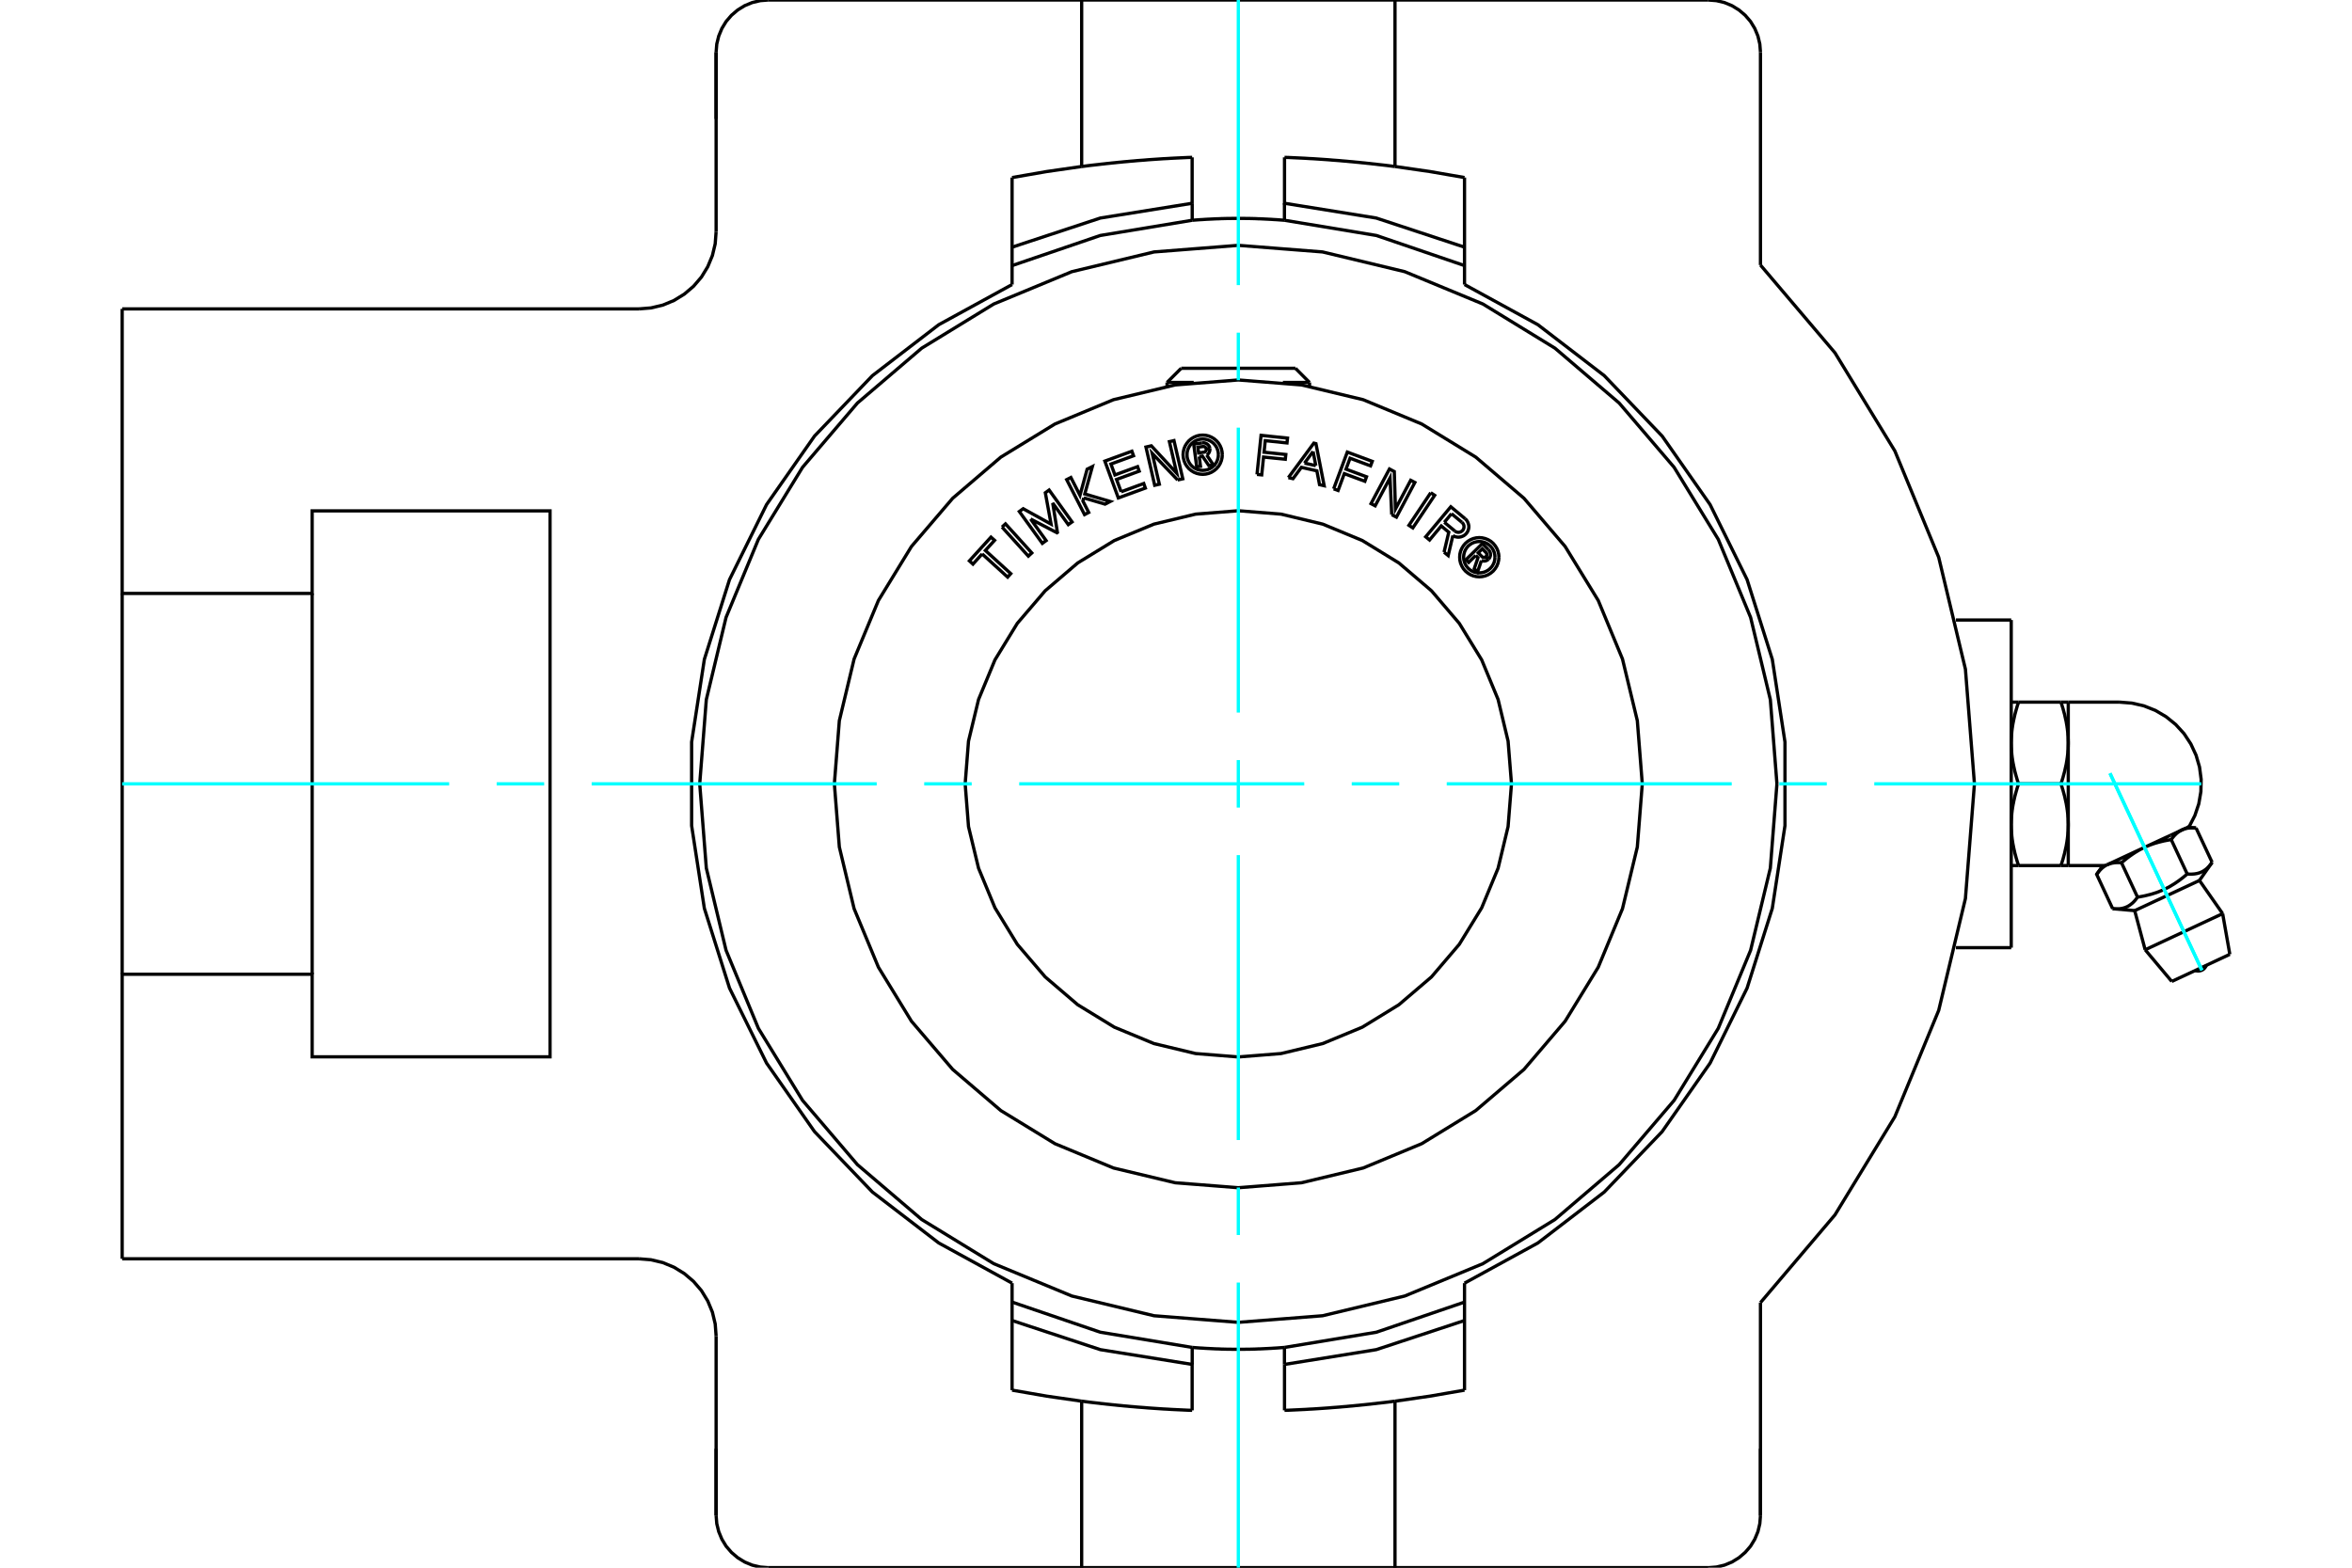 <?xml version="1.0" standalone="no"?>
<!DOCTYPE svg PUBLIC "-//W3C//DTD SVG 1.1//EN"
	"http://www.w3.org/Graphics/SVG/1.1/DTD/svg11.dtd">
<svg xmlns="http://www.w3.org/2000/svg" height="100%" width="100%" viewBox="0 0 36000 24000">
	<rect x="-1800" y="-1200" width="39600" height="26400" style="fill:#FFF"/>
	<g style="fill:none; fill-rule:evenodd" transform="matrix(1 0 0 1 0 0)">
		<g style="fill:none; stroke:#000; stroke-width:50; shape-rendering:geometricPrecision">
			<polyline points="27198,12000 27097,10710 26795,9452 26300,8257 25624,7154 24783,6170 23800,5330 22697,4654 21501,4159 20243,3857 18954,3756 17664,3857 16406,4159 15211,4654 14108,5330 13124,6170 12284,7154 11608,8257 11113,9452 10811,10710 10710,12000 10811,13290 11113,14548 11608,15743 12284,16846 13124,17830 14108,18670 15211,19346 16406,19841 17664,20143 18954,20244 20243,20143 21501,19841 22697,19346 23800,18670 24783,17830 25624,16846 26300,15743 26795,14548 27097,13290 27198,12000"/>
			<line x1="30784" y1="14508" x2="30784" y2="9492"/>
			<line x1="22416" y1="19644" x2="22416" y2="21282"/>
			<polyline points="19661,20888 21065,20662 22416,20216"/>
			<line x1="19661" y1="21591" x2="19661" y2="20888"/>
			<polyline points="15491,20216 16842,20662 18247,20888 18247,21591"/>
			<polyline points="21352,21451 21885,21374 22416,21282"/>
			<polyline points="21352,21451 21324,21454 21295,21458 21265,21462 21232,21466 21199,21470 21164,21474 21128,21478 21090,21482 21052,21487 21012,21491 20971,21496 20929,21500 20886,21505 20842,21509 20797,21514 20752,21518 20704,21523 20656,21527 20606,21532 20554,21536 20502,21541 20448,21545 20393,21549 20337,21554 20279,21558 20221,21562 20162,21566 20101,21570 20040,21573 19979,21577 19916,21580 19853,21583 19789,21586 19725,21589 19661,21591"/>
			<polyline points="18247,21591 18182,21589 18118,21586 18055,21583 17991,21580 17929,21577 17867,21573 17806,21570 17746,21566 17687,21562 17628,21558 17571,21554 17515,21549 17460,21545 17406,21541 17353,21536 17302,21532 17252,21527 17203,21523 17156,21518 17110,21514 17066,21509 17022,21505 16979,21500 16937,21496 16896,21491 16856,21487 16817,21482 16780,21478 16744,21474 16709,21470 16675,21466 16643,21462 16613,21458 16584,21454 16556,21451"/>
			<polyline points="15491,21282 16022,21374 16556,21451"/>
			<line x1="15491" y1="21282" x2="15491" y2="19644"/>
			<line x1="21352" y1="21451" x2="21352" y2="24000"/>
			<line x1="26147" y1="24000" x2="21352" y2="24000"/>
			<polyline points="26147,24000 26272,23990 26394,23961 26510,23913 26617,23847 26712,23766 26794,23671 26859,23564 26907,23448 26936,23326 26946,23201"/>
			<line x1="26946" y1="19942" x2="26946" y2="23201"/>
			<polyline points="26946,19942 28086,18599 29003,17096 29674,15468 30083,13756 30221,12000 30083,10244 29674,8532 29003,6904 28086,5401 26946,4058"/>
			<line x1="26946" y1="799" x2="26946" y2="4058"/>
			<polyline points="26946,799 26936,674 26907,552 26859,436 26794,329 26712,234 26617,153 26510,87 26394,39 26272,10 26147,0"/>
			<line x1="21352" y1="0" x2="26147" y2="0"/>
			<line x1="21352" y1="0" x2="21352" y2="2549"/>
			<polyline points="22416,2718 21885,2626 21352,2549"/>
			<line x1="22416" y1="2718" x2="22416" y2="4356"/>
			<polyline points="22416,19644 23539,19029 24555,18249 25441,17324 26175,16275 26741,15127 27127,13906 27321,12640 27321,11360 27127,10094 26741,8873 26175,7725 25441,6676 24555,5751 23539,4971 22416,4356"/>
			<line x1="16556" y1="24000" x2="16556" y2="21451"/>
			<line x1="21352" y1="24000" x2="16556" y2="24000"/>
			<polyline points="19660,20888 19660,20888 19660,20888 19660,20888 19660,20888 19660,20888 19660,20888 19660,20888 19660,20888 19660,20888 19660,20888 19660,20888 19660,20888 19660,20888 19660,20888 19660,20888 19660,20888 19660,20888 19660,20888 19660,20888 19660,20888 19660,20888 19660,20888 19660,20888 19660,20888 19660,20888 19660,20888 19660,20888 19660,20888 19660,20888 19660,20888 19661,20888 19661,20888 19661,20888 19661,20888 19661,20888"/>
			<line x1="19660" y1="20628" x2="19660" y2="20888"/>
			<polyline points="18248,20628 18288,20631 18328,20634 18369,20637 18409,20639 18450,20642 18490,20644 18531,20646 18571,20648 18612,20650 18653,20651 18693,20653 18734,20654 18774,20655 18814,20655 18854,20656 18894,20656 18934,20656 18974,20656 19013,20656 19053,20656 19093,20655 19134,20655 19174,20654 19214,20653 19255,20651 19296,20650 19336,20648 19377,20646 19417,20644 19458,20642 19499,20639 19539,20637 19579,20634 19620,20631 19660,20628"/>
			<line x1="18248" y1="20888" x2="18248" y2="20628"/>
			<polyline points="18247,20888 18247,20888 18247,20888 18247,20888 18247,20888 18247,20888 18247,20888 18247,20888 18247,20888 18247,20888 18247,20888 18247,20888 18247,20888 18247,20888 18247,20888 18247,20888 18247,20888 18247,20888 18247,20888 18247,20888 18247,20888 18247,20888 18248,20888 18248,20888 18248,20888 18248,20888 18248,20888 18248,20888 18248,20888 18248,20888 18248,20888 18248,20888 18248,20888 18248,20888 18248,20888 18248,20888"/>
			<line x1="15491" y1="4356" x2="15491" y2="2718"/>
			<polyline points="18247,3112 16842,3338 15491,3784"/>
			<line x1="18247" y1="2409" x2="18247" y2="3112"/>
			<polyline points="22416,3784 21065,3338 19661,3112 19661,2409"/>
			<polyline points="16556,2549 16022,2626 15491,2718"/>
			<polyline points="16556,2549 16584,2546 16613,2542 16643,2538 16675,2534 16709,2530 16744,2526 16780,2522 16817,2518 16856,2513 16896,2509 16937,2504 16979,2500 17022,2495 17066,2491 17110,2486 17156,2482 17203,2477 17252,2473 17302,2468 17353,2464 17406,2459 17460,2455 17515,2451 17571,2446 17628,2442 17687,2438 17746,2434 17806,2430 17867,2427 17929,2423 17991,2420 18055,2417 18118,2414 18182,2411 18247,2409"/>
			<polyline points="19661,2409 19725,2411 19789,2414 19853,2417 19916,2420 19979,2423 20040,2427 20101,2430 20162,2434 20221,2438 20279,2442 20337,2446 20393,2451 20448,2455 20502,2459 20554,2464 20606,2468 20656,2473 20704,2477 20752,2482 20797,2486 20842,2491 20886,2495 20929,2500 20971,2504 21012,2509 21052,2513 21090,2518 21128,2522 21164,2526 21199,2530 21232,2534 21265,2538 21295,2542 21324,2546 21352,2549"/>
			<polyline points="19661,3112 19661,3112 19661,3112 19661,3112 19661,3112 19660,3112 19660,3112 19660,3112 19660,3112 19660,3112 19660,3112 19660,3112 19660,3112 19660,3112 19660,3112 19660,3112 19660,3112 19660,3112 19660,3112 19660,3112 19660,3112 19660,3112 19660,3112 19660,3112 19660,3112 19660,3112 19660,3112 19660,3112 19660,3112 19660,3112 19660,3112 19660,3112 19660,3112 19660,3112 19660,3112 19660,3112"/>
			<polyline points="15491,4356 14369,4971 13353,5751 12467,6676 11733,7725 11166,8873 10781,10094 10586,11360 10586,12640 10781,13906 11166,15127 11733,16275 12467,17324 13353,18249 14369,19029 15491,19644"/>
			<line x1="16556" y1="2549" x2="16556" y2="0"/>
			<line x1="11761" y1="0" x2="16556" y2="0"/>
			<polyline points="11761,0 11636,10 11514,39 11398,87 11291,153 11196,234 11114,329 11049,436 11001,552 10971,674 10961,799"/>
			<line x1="10961" y1="3547" x2="10961" y2="799"/>
			<polyline points="9779,4729 9964,4714 10145,4671 10316,4600 10474,4503 10615,4383 10736,4242 10833,4083 10904,3912 10947,3732 10961,3547"/>
			<line x1="1870" y1="4729" x2="9779" y2="4729"/>
			<polyline points="1870,4729 1870,9085 4778,9085 4778,7821 8419,7821 8419,16179 4778,16179 4778,14915 1870,14915 1870,19271"/>
			<line x1="9779" y1="19271" x2="1870" y2="19271"/>
			<polyline points="10961,20453 10947,20268 10904,20088 10833,19917 10736,19758 10615,19617 10474,19497 10316,19400 10145,19329 9964,19286 9779,19271"/>
			<line x1="10961" y1="23201" x2="10961" y2="20453"/>
			<polyline points="10961,23201 10971,23326 11001,23448 11049,23564 11114,23671 11196,23766 11291,23847 11398,23913 11514,23961 11636,23990 11761,24000"/>
			<line x1="16556" y1="24000" x2="11761" y2="24000"/>
			<line x1="16556" y1="0" x2="21352" y2="0"/>
			<polyline points="18248,3112 18248,3112 18248,3112 18248,3112 18248,3112 18248,3112 18248,3112 18248,3112 18248,3112 18248,3112 18248,3112 18248,3112 18248,3112 18248,3112 18247,3112 18247,3112 18247,3112 18247,3112 18247,3112 18247,3112 18247,3112 18247,3112 18247,3112 18247,3112 18247,3112 18247,3112 18247,3112 18247,3112 18247,3112 18247,3112 18247,3112 18247,3112 18247,3112 18247,3112 18247,3112 18247,3112"/>
			<line x1="18248" y1="3372" x2="18248" y2="3112"/>
			<polyline points="19660,3372 19620,3369 19579,3366 19539,3363 19499,3361 19458,3358 19417,3356 19377,3354 19336,3352 19296,3350 19255,3349 19214,3347 19174,3346 19134,3345 19093,3345 19053,3344 19013,3344 18974,3344 18934,3344 18894,3344 18854,3344 18814,3345 18774,3345 18734,3346 18693,3347 18653,3349 18612,3350 18571,3352 18531,3354 18490,3356 18450,3358 18409,3361 18369,3363 18328,3366 18288,3369 18248,3372"/>
			<line x1="19660" y1="3112" x2="19660" y2="3372"/>
			<polyline points="19660,20628 21067,20395 22416,19934"/>
			<polyline points="22416,4066 21067,3605 19660,3372"/>
			<polyline points="18248,3372 16841,3605 15491,4066"/>
			<polyline points="15491,19934 16841,20395 18248,20628"/>
			<line x1="26147" y1="24000" x2="11761" y2="24000"/>
			<line x1="26946" y1="22179" x2="26946" y2="23201"/>
			<line x1="10961" y1="23201" x2="10961" y2="22179"/>
			<line x1="10961" y1="1821" x2="10961" y2="799"/>
			<line x1="4778" y1="9085" x2="4778" y2="14915"/>
			<line x1="1870" y1="14915" x2="1870" y2="9085"/>
			<line x1="29938" y1="14508" x2="30784" y2="14508"/>
			<line x1="29938" y1="9492" x2="30784" y2="9492"/>
			<line x1="33225" y1="12786" x2="33508" y2="12654"/>
			<polyline points="31657,10749 31657,11375 31657,12625 31657,13251"/>
			<polyline points="30784,12625 30784,12608 30785,12591 30785,12574 30786,12557 30787,12540 30788,12522 30789,12505 30790,12488 30792,12471 30793,12454 30795,12437 30797,12420 30799,12402 30802,12385 30804,12368 30807,12350 30810,12333 30813,12315 30817,12298 30820,12280 30824,12262 30828,12244 30832,12226 30836,12208 30840,12190 30845,12172 30850,12153 30855,12135 30860,12116 30866,12097 30871,12078 30877,12059 30883,12039 30890,12020 30896,12000"/>
			<polyline points="30896,13251 30890,13231 30883,13211 30877,13192 30871,13173 30866,13154 30860,13135 30855,13116 30850,13097 30845,13079 30840,13061 30836,13042 30832,13024 30828,13006 30824,12988 30820,12971 30817,12953 30813,12935 30810,12918 30807,12900 30804,12883 30802,12866 30799,12848 30797,12831 30795,12814 30793,12797 30792,12779 30790,12762 30789,12745 30788,12728 30787,12711 30786,12694 30785,12677 30785,12660 30784,12643 30784,12625"/>
			<line x1="30896" y1="13251" x2="31545" y2="13251"/>
			<polyline points="31657,12625 31657,12643 31656,12660 31656,12677 31655,12694 31655,12711 31654,12728 31652,12745 31651,12762 31650,12779 31648,12797 31646,12814 31644,12831 31642,12848 31639,12866 31637,12883 31634,12900 31631,12918 31628,12935 31625,12953 31621,12971 31617,12988 31613,13006 31609,13024 31605,13042 31601,13061 31596,13079 31591,13097 31586,13116 31581,13135 31576,13154 31570,13173 31564,13192 31558,13211 31552,13231 31545,13251"/>
			<polyline points="31545,12000 31552,12020 31558,12039 31564,12059 31570,12078 31576,12097 31581,12116 31586,12135 31591,12153 31596,12172 31601,12190 31605,12208 31609,12226 31613,12244 31617,12262 31621,12280 31625,12298 31628,12315 31631,12333 31634,12350 31637,12368 31639,12385 31642,12402 31644,12420 31646,12437 31648,12454 31650,12471 31651,12488 31652,12505 31654,12522 31655,12540 31655,12557 31656,12574 31656,12591 31657,12608 31657,12625"/>
			<line x1="31545" y1="12000" x2="30896" y2="12000"/>
			<line x1="31545" y1="13251" x2="31657" y2="13251"/>
			<polyline points="31657,11375 31657,11392 31656,11409 31656,11426 31655,11443 31655,11460 31654,11478 31652,11495 31651,11512 31650,11529 31648,11546 31646,11563 31644,11580 31642,11598 31639,11615 31637,11632 31634,11650 31631,11667 31628,11685 31625,11702 31621,11720 31617,11738 31613,11756 31609,11774 31605,11792 31601,11810 31596,11828 31591,11847 31586,11865 31581,11884 31576,11903 31570,11922 31564,11941 31558,11961 31552,11980 31545,12000"/>
			<line x1="30784" y1="13251" x2="30896" y2="13251"/>
			<polyline points="31545,10749 31552,10769 31558,10789 31564,10808 31570,10827 31576,10846 31581,10865 31586,10884 31591,10903 31596,10921 31601,10939 31605,10958 31609,10976 31613,10994 31617,11012 31621,11029 31625,11047 31628,11065 31631,11082 31634,11100 31637,11117 31639,11134 31642,11152 31644,11169 31646,11186 31648,11203 31650,11221 31651,11238 31652,11255 31654,11272 31655,11289 31655,11306 31656,11323 31656,11340 31657,11357 31657,11375"/>
			<line x1="31545" y1="10749" x2="30896" y2="10749"/>
			<polyline points="30784,11375 30784,11357 30785,11340 30785,11323 30786,11306 30787,11289 30788,11272 30789,11255 30790,11238 30792,11221 30793,11203 30795,11186 30797,11169 30799,11152 30802,11134 30804,11117 30807,11100 30810,11082 30813,11065 30817,11047 30820,11029 30824,11012 30828,10994 30832,10976 30836,10958 30840,10939 30845,10921 30850,10903 30855,10884 30860,10865 30866,10846 30871,10827 30877,10808 30883,10789 30890,10769 30896,10749"/>
			<polyline points="30896,12000 30890,11980 30883,11961 30877,11941 30871,11922 30866,11903 30860,11884 30855,11865 30850,11847 30845,11828 30840,11810 30836,11792 30832,11774 30828,11756 30824,11738 30820,11720 30817,11702 30813,11685 30810,11667 30807,11650 30804,11632 30802,11615 30799,11598 30797,11580 30795,11563 30793,11546 30792,11529 30790,11512 30789,11495 30788,11478 30787,11460 30786,11443 30785,11426 30785,11409 30784,11392 30784,11375"/>
			<line x1="30896" y1="10749" x2="30784" y2="10749"/>
			<line x1="31657" y1="10749" x2="31545" y2="10749"/>
			<polyline points="33396,12706 33401,12704 33406,12702 33411,12699 33416,12697 33421,12695 33427,12694 33432,12692 33438,12690 33443,12688 33449,12687 33454,12685 33460,12684 33465,12683 33471,12682 33477,12680 33483,12679 33489,12679 33495,12678 33501,12677 33508,12676 33514,12676 33520,12675 33527,12675 33533,12674 33540,12674 33547,12674 33554,12674 33561,12674 33568,12674 33575,12674 33583,12674 33590,12675 33598,12675 33605,12676 33613,12676"/>
			<polyline points="33233,12854 33237,12847 33242,12841 33247,12835 33251,12829 33256,12823 33260,12817 33265,12812 33269,12806 33274,12801 33278,12796 33283,12791 33287,12786 33292,12782 33296,12777 33301,12773 33305,12768 33310,12764 33315,12760 33319,12756 33324,12752 33328,12748 33333,12745 33338,12741 33342,12738 33347,12734 33352,12731 33357,12728 33361,12725 33366,12722 33371,12719 33376,12716 33381,12714 33386,12711 33391,12708 33396,12706"/>
			<line x1="33233" y1="12854" x2="33478" y2="13380"/>
			<polyline points="33859,13202 33849,13215 33840,13227 33831,13239 33822,13249 33813,13260 33804,13270 33795,13279 33786,13288 33777,13296 33768,13304 33759,13311 33749,13318 33740,13325 33730,13331 33721,13337 33711,13342 33701,13347 33691,13352 33681,13356 33670,13360 33659,13364 33649,13367 33637,13370 33626,13373 33614,13375 33602,13377 33590,13379 33578,13380 33565,13381 33551,13382 33538,13382 33524,13382 33509,13382 33494,13381 33478,13380"/>
			<line x1="33859" y1="13202" x2="33613" y2="12676"/>
			<line x1="33665" y1="13479" x2="32674" y2="13941"/>
			<polyline points="33478,13380 33457,13398 33435,13416 33415,13433 33394,13449 33373,13465 33353,13480 33333,13494 33313,13508 33294,13521 33274,13534 33254,13546 33234,13558 33215,13570 33195,13581 33175,13591 33155,13601 33135,13611 33115,13621 33095,13630 33074,13638 33053,13647 33032,13655 33011,13663 32989,13670 32967,13677 32945,13684 32922,13691 32898,13697 32874,13703 32850,13709 32825,13715 32799,13720 32773,13725 32745,13730 32717,13734 32708,13747 32699,13759 32690,13771 32681,13782 32672,13792 32663,13802 32654,13811 32645,13820 32636,13828 32626,13836 32617,13843 32608,13850 32598,13857 32589,13863 32579,13869 32569,13875 32559,13880 32549,13884 32539,13889 32529,13893 32518,13896 32507,13900 32496,13903 32485,13905 32473,13908 32461,13910 32449,13911 32436,13913 32423,13913 32410,13914 32396,13914 32382,13914 32368,13914 32352,13913 32337,13912"/>
			<polyline points="33225,12786 32825,12972 32835,12968 32845,12963 32855,12958 32866,12954 32876,12950 32886,12946 32897,12941 32907,12937 32918,12933 32929,12929 32939,12926 32950,12922 32961,12918 32972,12914 32983,12911 32994,12907 33006,12904 33017,12901 33029,12897 33040,12894 33052,12891 33064,12888 33076,12885 33088,12882 33100,12879 33113,12876 33125,12873 33138,12871 33151,12868 33164,12866 33178,12863 33191,12861 33205,12858 33219,12856 33233,12854"/>
			<polyline points="32337,13912 32092,13386 32096,13379 32101,13373 32105,13367 32110,13361 32114,13355 32119,13350 32123,13344 32128,13339 32132,13333 32137,13328 32141,13323 32146,13319 32150,13314 32155,13309 32160,13305 32164,13300 32169,13296 32173,13292 32178,13288 32182,13284 32187,13280 32192,13277 32196,13273 32201,13270 32206,13266 32210,13263 32215,13260 32220,13257 32225,13254 32230,13251 32234,13248 32239,13246 32244,13243 32249,13241 32254,13238 32166,13279"/>
			<polyline points="32254,13238 32259,13236 32264,13234 32270,13232 32275,13230 32280,13228 32285,13226 32291,13224 32296,13222 32302,13221 32307,13219 32313,13218 32318,13216 32324,13215 32330,13214 32336,13213 32342,13212 32348,13211 32354,13210 32360,13209 32366,13208 32372,13208 32379,13207 32385,13207 32392,13206 32399,13206 32406,13206 32412,13206 32419,13206 32427,13206 32434,13206 32441,13206 32449,13207 32456,13207 32464,13208 32472,13208"/>
			<polyline points="32717,13734 32472,13208 32483,13199 32494,13190 32504,13181 32515,13172 32525,13164 32536,13155 32546,13147 32556,13139 32566,13131 32577,13123 32587,13116 32597,13108 32607,13101 32617,13094 32627,13087 32637,13080 32647,13073 32657,13067 32667,13060 32676,13054 32686,13048 32696,13042 32706,13036 32716,13030 32726,13024 32735,13018 32745,13013 32755,13007 32765,13002 32775,12997 32785,12992 32795,12987 32805,12982 32815,12977 32825,12972 32254,13238"/>
			<line x1="34020" y1="13987" x2="32834" y2="14540"/>
			<line x1="34130" y1="14610" x2="33241" y2="15025"/>
			<polyline points="22588,8504 22480,8610 22439,8568 22689,8322 22781,8415"/>
			<polyline points="22784,8560 22795,8548 22803,8534 22809,8519 22813,8503 22814,8487 22812,8471 22808,8455 22801,8440 22792,8427 22781,8415"/>
			<polyline points="22784,8560 22745,8520 22749,8515 22753,8509 22756,8503 22757,8496 22758,8489 22757,8482 22755,8475 22753,8469 22749,8463 22744,8458 22689,8402 22626,8464 22682,8520 22687,8525 22693,8528 22699,8531 22706,8533 22713,8533 22720,8533 22726,8532 22733,8529 22739,8526 22744,8521 22783,8561"/>
			<polyline points="22675,8582 22691,8587 22707,8589 22724,8589 22740,8586 22756,8580 22770,8572 22783,8561"/>
			<polyline points="22675,8582 22615,8757 22565,8706 22622,8539 22588,8504"/>
			<polyline points="21899,7543 21959,7583 21625,8082 21565,8042 21899,7543"/>
			<polyline points="20413,7484 20622,6921 21004,7063 20978,7132 20664,7015 20602,7182 20916,7299 20891,7368 20576,7251 20481,7509 20413,7484"/>
			<polyline points="19240,7263 19302,6665 19707,6707 19699,6781 19366,6746 19348,6923 19681,6958 19673,7031 19340,6997 19312,7270 19240,7263"/>
			<line x1="20140" y1="7129" x2="20098" y2="6912"/>
			<line x1="19967" y1="7090" x2="20140" y2="7129"/>
			<line x1="20098" y1="6912" x2="19967" y2="7090"/>
			<polyline points="19720,7312 20110,6784 20142,6792 20268,7436 20197,7420 20156,7208 19919,7155 19791,7328 19720,7312"/>
			<polyline points="21302,7879 21276,7316 21048,7744 20985,7710 21267,7180 21341,7219 21359,7792 21592,7353 21656,7386 21374,7917 21302,7879"/>
			<line x1="22217" y1="7864" x2="22107" y2="7996"/>
			<line x1="22377" y1="7997" x2="22217" y2="7864"/>
			<polyline points="22267,8129 22278,8137 22290,8143 22303,8147 22316,8149 22330,8149 22343,8147 22356,8142 22368,8136 22379,8128 22388,8119 22396,8108 22402,8095 22406,8083 22408,8069 22408,8056 22406,8042 22401,8030 22395,8018 22387,8007 22377,7997"/>
			<line x1="22107" y1="7996" x2="22267" y2="8129"/>
			<polyline points="22103,8453 22175,8148 22060,8052 21881,8267 21822,8218 22206,7758 22425,7941"/>
			<polyline points="22238,8199 22260,8211 22284,8219 22309,8223 22334,8223 22359,8219 22383,8211 22406,8200 22426,8185 22444,8167 22459,8147 22470,8124 22478,8100 22482,8075 22482,8050 22477,8025 22469,8001 22458,7979 22443,7958 22425,7941"/>
			<polyline points="22238,8199 22166,8505 22103,8453"/>
			<polyline points="22943,8530 22939,8483 22928,8437 22910,8394 22885,8354 22855,8318 22819,8287 22779,8263 22735,8245 22689,8234 22642,8230 22595,8234 22549,8245 22506,8263 22466,8287 22430,8318 22399,8354 22375,8394 22356,8437 22345,8483 22342,8530 22345,8577 22356,8623 22375,8667 22399,8707 22430,8743 22466,8773 22506,8798 22549,8816 22595,8827 22642,8831 22689,8827 22735,8816 22779,8798 22819,8773 22855,8743 22885,8707 22910,8667 22928,8623 22939,8577 22943,8530"/>
			<polyline points="22882,8530 22879,8493 22871,8456 22856,8421 22837,8389 22812,8360 22783,8336 22751,8316 22716,8302 22680,8293 22642,8290 22605,8293 22568,8302 22533,8316 22501,8336 22472,8360 22448,8389 22428,8421 22414,8456 22405,8493 22402,8530 22405,8568 22414,8604 22428,8639 22448,8671 22472,8700 22501,8725 22533,8744 22568,8759 22605,8767 22642,8770 22680,8767 22716,8759 22751,8744 22783,8725 22812,8700 22837,8671 22856,8639 22871,8604 22879,8568 22882,8530"/>
			<polyline points="17160,7529 17506,7402 17531,7472 17117,7623 16911,7059 17325,6908 17350,6977 17004,7104 17065,7271 17412,7144 17437,7213 17090,7340 17160,7529"/>
			<polyline points="15774,7945 16012,8276 15954,8318 15602,7831 15661,7788 16088,8024 16000,7544 16058,7502 16409,7990 16351,8031 16113,7701 16185,8151 16178,8156 15774,7945"/>
			<polyline points="15033,8480 14892,8636 14838,8586 15168,8223 15223,8272 15082,8427 15471,8782 15423,8835 15033,8480"/>
			<polyline points="15337,8069 15390,8020 15793,8465 15740,8514 15337,8069"/>
			<polyline points="16588,7622 16575,7670 16664,7845 16600,7878 16327,7343 16391,7310 16530,7583 16640,7183 16720,7143 16604,7562 16993,7677 16914,7718 16588,7622"/>
			<polyline points="18025,7348 17636,6941 17745,7413 17674,7429 17540,6844 17622,6825 18011,7245 17899,6761 17969,6745 18104,7330 18025,7348"/>
			<polyline points="18709,6961 18705,6914 18694,6868 18676,6825 18652,6785 18621,6749 18585,6718 18545,6694 18502,6675 18456,6664 18409,6661 18362,6664 18316,6675 18272,6694 18232,6718 18196,6749 18166,6785 18141,6825 18123,6868 18112,6914 18108,6961 18112,7008 18123,7054 18141,7098 18166,7138 18196,7174 18232,7204 18272,7229 18316,7247 18362,7258 18409,7262 18456,7258 18502,7247 18545,7229 18585,7204 18621,7174 18652,7138 18676,7098 18694,7054 18705,7008 18709,6961"/>
			<polyline points="23135,12000 23083,11346 22930,10708 22679,10102 22336,9543 21910,9044 21411,8618 20852,8275 20246,8024 19608,7871 18954,7819 18300,7871 17662,8024 17056,8275 16496,8618 15998,9044 15571,9543 15229,10102 14978,10708 14824,11346 14773,12000 14824,12654 14978,13292 15229,13898 15571,14457 15998,14956 16496,15382 17056,15725 17662,15976 18300,16129 18954,16181 19608,16129 20246,15976 20852,15725 21411,15382 21910,14956 22336,14457 22679,13898 22930,13292 23083,12654 23135,12000"/>
			<polyline points="25137,12000 25061,11033 24834,10089 24463,9193 23956,8366 23326,7628 22588,6998 21761,6491 20865,6119 19921,5893 18954,5817 17987,5893 17043,6119 16147,6491 15319,6998 14582,7628 13951,8366 13445,9193 13073,10089 12847,11033 12771,12000 12847,12967 13073,13911 13445,14807 13951,15634 14582,16372 15319,17002 16147,17509 17043,17881 17987,18107 18954,18183 19921,18107 20865,17881 21761,17509 22588,17002 23326,16372 23956,15634 24463,14807 24834,13911 25061,12967 25137,12000"/>
			<polyline points="18356,6989 18375,7139 18317,7147 18271,6798 18400,6781"/>
			<polyline points="18518,6866 18515,6850 18509,6835 18500,6821 18490,6809 18477,6798 18463,6790 18448,6784 18433,6780 18416,6779 18400,6781"/>
			<polyline points="18518,6866 18463,6873 18461,6866 18459,6860 18455,6854 18450,6849 18445,6844 18439,6840 18433,6838 18426,6836 18419,6836 18412,6836 18335,6846 18346,6934 18425,6923 18432,6922 18438,6919 18444,6916 18449,6912 18454,6907 18458,6901 18461,6895 18462,6888 18463,6881 18463,6875 18519,6867"/>
			<polyline points="18470,6966 18483,6957 18495,6945 18505,6931 18512,6916 18517,6900 18519,6884 18519,6867"/>
			<polyline points="18470,6966 18573,7119 18503,7128 18404,6983 18356,6989"/>
			<polyline points="18649,6961 18646,6924 18637,6887 18623,6852 18603,6820 18579,6791 18550,6767 18518,6747 18483,6733 18446,6724 18409,6721 18371,6724 18335,6733 18300,6747 18268,6767 18239,6791 18214,6820 18195,6852 18180,6887 18171,6924 18169,6961 18171,6999 18180,7035 18195,7070 18214,7102 18239,7131 18268,7156 18300,7175 18335,7190 18371,7198 18409,7201 18446,7198 18483,7190 18518,7175 18550,7156 18579,7131 18603,7102 18623,7070 18637,7035 18646,6999 18649,6961"/>
			<line x1="17863" y1="5855" x2="18271" y2="5855"/>
			<line x1="19636" y1="5855" x2="20044" y2="5855"/>
			<line x1="18080" y1="5638" x2="19828" y2="5638"/>
			<line x1="32442" y1="10749" x2="31657" y2="10749"/>
			<line x1="31657" y1="13251" x2="32228" y2="13251"/>
			<polyline points="33508,12654 33595,12485 33655,12306 33687,12119 33691,11930 33666,11742 33613,11561 33533,11389 33429,11231 33301,11091 33154,10972 32991,10876 32815,10806 32631,10764 32442,10749"/>
			<polyline points="33601,14857 33621,14863 33641,14865 33662,14864 33683,14860 33702,14853 33720,14843 33736,14830 33750,14814 33762,14797 33770,14778"/>
			<line x1="33665" y1="13479" x2="33859" y2="13202"/>
			<line x1="32337" y1="13912" x2="32674" y2="13941"/>
			<line x1="33613" y1="12676" x2="33484" y2="12665"/>
			<line x1="32166" y1="13279" x2="32092" y2="13386"/>
			<line x1="34020" y1="13987" x2="33665" y2="13479"/>
			<line x1="32674" y1="13941" x2="32834" y2="14540"/>
			<line x1="34130" y1="14610" x2="34020" y2="13987"/>
			<line x1="32834" y1="14540" x2="33241" y2="15025"/>
			<line x1="17863" y1="5855" x2="17863" y2="5914"/>
			<line x1="20044" y1="5914" x2="20044" y2="5855"/>
			<line x1="18080" y1="5638" x2="17863" y2="5855"/>
			<line x1="20044" y1="5855" x2="19828" y2="5638"/>
		</g>
		<g style="fill:none; stroke:#0FF; stroke-width:50; shape-rendering:geometricPrecision">
			<line x1="1870" y1="12000" x2="6875" y2="12000"/>
			<line x1="7602" y1="12000" x2="8329" y2="12000"/>
			<line x1="9056" y1="12000" x2="13419" y2="12000"/>
			<line x1="14146" y1="12000" x2="14873" y2="12000"/>
			<line x1="15600" y1="12000" x2="19963" y2="12000"/>
			<line x1="20690" y1="12000" x2="21417" y2="12000"/>
			<line x1="22144" y1="12000" x2="26506" y2="12000"/>
			<line x1="27234" y1="12000" x2="27961" y2="12000"/>
			<line x1="28688" y1="12000" x2="33693" y2="12000"/>
			<line x1="18954" y1="24000" x2="18954" y2="19635"/>
			<line x1="18954" y1="18907" x2="18954" y2="18180"/>
			<line x1="18954" y1="17453" x2="18954" y2="13091"/>
			<line x1="18954" y1="12364" x2="18954" y2="11636"/>
			<line x1="18954" y1="10909" x2="18954" y2="6547"/>
			<line x1="18954" y1="5820" x2="18954" y2="5093"/>
			<line x1="18954" y1="4365" x2="18954" y2="0"/>
			<line x1="32296" y1="11839" x2="33702" y2="14853"/>
			<line x1="32296" y1="11839" x2="33702" y2="14853"/>
		</g>
	</g>
</svg>
